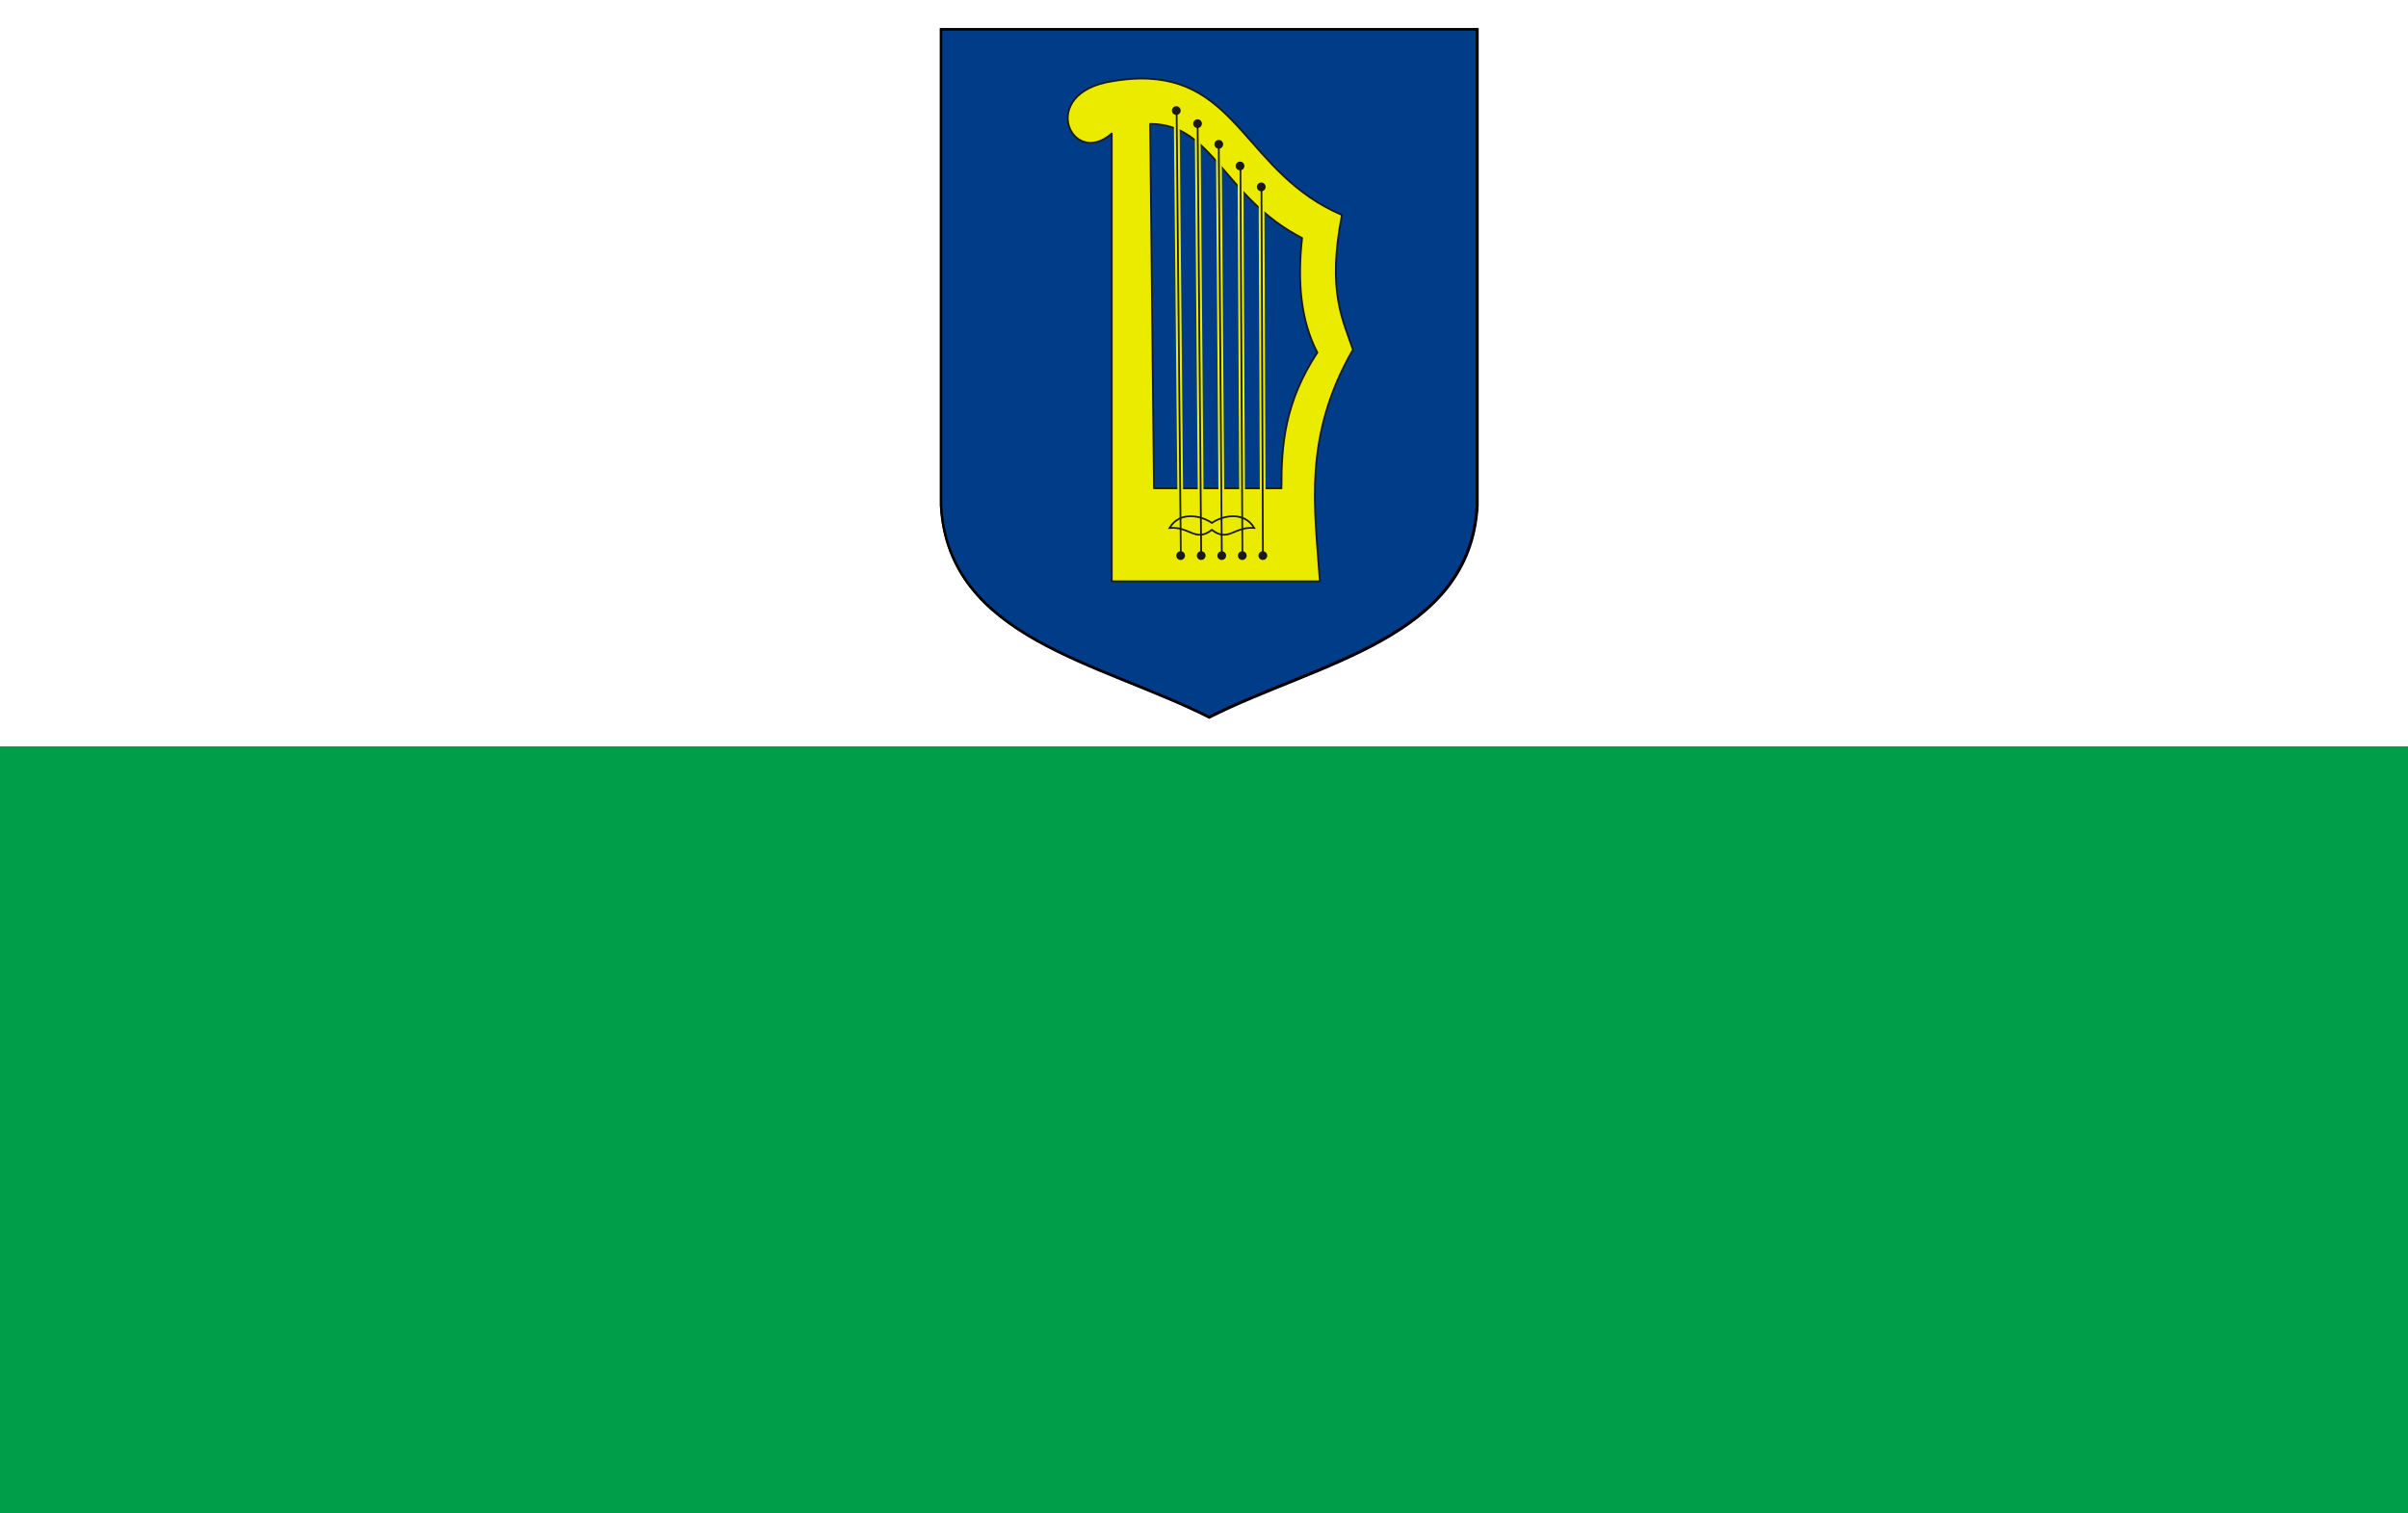 <?xml version="1.0" encoding="UTF-8" standalone="no"?>
<!-- Created with Inkscape (http://www.inkscape.org/) -->
<svg xmlns:dc="http://purl.org/dc/elements/1.1/" xmlns:cc="http://web.resource.org/cc/" xmlns:rdf="http://www.w3.org/1999/02/22-rdf-syntax-ns#" xmlns:svg="http://www.w3.org/2000/svg" xmlns="http://www.w3.org/2000/svg" xmlns:sodipodi="http://sodipodi.sourceforge.net/DTD/sodipodi-0.dtd" xmlns:inkscape="http://www.inkscape.org/namespaces/inkscape" width="471" height="296" id="svg2230" sodipodi:version="0.32" inkscape:version="0.44" sodipodi:docbase="/home/max/wiki/setomaa" sodipodi:docname="Petseri_maakonna_lipp.svg" version="1.0">
  <rect width="100%" height="100%" fill="#333333" stroke="none"/>
  <defs id="defs2232"/>
  <sodipodi:namedview id="base" pagecolor="white" bordercolor="#666666" borderopacity="1.0" gridtolerance="10000" guidetolerance="10" objecttolerance="10" inkscape:pageopacity="0" inkscape:pageshadow="2" inkscape:zoom="1" inkscape:cx="375" inkscape:cy="152.37462" inkscape:document-units="px" inkscape:current-layer="layer3" inkscape:window-width="951" inkscape:window-height="639" inkscape:window-x="0" inkscape:window-y="0" width="547.09px"/>
  <g inkscape:groupmode="layer" id="layer3" inkscape:label="L3" style="opacity: 1; display: inline;" transform="translate(-141.5, -481.362)" sodipodi:insensitive="true">
    <g style="opacity: 1; display: inline;" id="g2522" transform="translate(141.5, 477.362)">
      <rect id="rect2524" height="150" width="471" y="4" x="0" style="fill: white;"/>
      <rect id="rect2526" height="150" width="471" y="150" x="0" style="fill: rgb(0, 158, 73);"/>
    </g>
    <g style="opacity: 1; display: inline;" id="g2536" transform="matrix(0.479, 0, 0, 0.479, 325.35, 486.875)" sodipodi:insensitive="true">
      <path sodipodi:nodetypes="cccccc" id="path2538" d="M 0.498,0.498 L 0.498,195.059 C 3.569,249.279 65.217,258.93 110,281.502 C 154.782,258.93 216.431,249.279 219.502,195.059 L 219.502,0.498 L 0.498,0.498 z " style="fill: none; fill-opacity: 1; stroke: black; stroke-width: 0.996; stroke-opacity: 1;"/>
      <g transform="matrix(0.711, 0, 0, 0.711, -75.122, -53.515)" id="g2540">
        <path style="fill: rgb(0, 60, 135); fill-opacity: 1; stroke: black; stroke-width: 1.4; stroke-opacity: 1;" d="M 106.289,75.919 L 106.289,349.388 C 110.605,425.599 197.257,439.164 260.202,470.891 C 323.147,439.164 409.799,425.599 414.115,349.388 L 414.115,75.919 L 106.289,75.919 z " id="path2542" sodipodi:nodetypes="cccccc"/>
        <path id="path2544" style="fill: rgb(235, 235, 0); fill-opacity: 1; stroke: rgb(25, 25, 25); stroke-linecap: round; stroke-linejoin: round; stroke-opacity: 1;" d="M 220.219,104.219 C 215.408,104.298 210.248,104.802 204.625,105.75 C 161.3,112.498 181.315,156.077 204.344,135.75 L 204.344,392.969 L 323.844,392.969 C 321.005,351.069 313.9,310.313 342.844,259.938 C 336.978,242.502 327.964,226.365 336.531,182.562 C 281.534,159.084 276.981,103.288 220.219,104.219 z M 226.375,130.25 C 262.608,130.133 268.488,172.539 313.656,195.781 C 310.976,220.348 312.66,242.889 322.438,261.593 C 303.729,289.857 301.701,314.917 301.812,339.562 L 228.562,339.562 L 226.375,130.25 z "/>
        <g id="g2546" style="fill: rgb(235, 235, 0); fill-opacity: 1; stroke: rgb(235, 235, 0); stroke-width: 2; stroke-miterlimit: 4; stroke-dasharray: none; stroke-opacity: 1;">
          <path id="path2548" d="M 265.156,142.594 L 266.875,377.812 L 268.188,377.812 L 266.469,142.594 L 265.156,142.594 z " style="fill: rgb(235, 235, 0); fill-opacity: 1; fill-rule: evenodd; stroke: rgb(235, 235, 0); stroke-width: 2; stroke-linecap: butt; stroke-linejoin: miter; stroke-miterlimit: 4; stroke-dasharray: none; stroke-opacity: 1;"/>
          <path id="path2550" d="M 254.312,131.344 L 253,131.375 L 255.031,377.531 L 256.344,377.5 L 254.312,131.344 z " style="fill: rgb(235, 235, 0); fill-opacity: 1; fill-rule: evenodd; stroke: rgb(235, 235, 0); stroke-width: 2; stroke-linecap: butt; stroke-linejoin: miter; stroke-miterlimit: 4; stroke-dasharray: none; stroke-opacity: 1;"/>
          <path id="path2552" d="M 277.594,155.281 L 278.719,377.656 L 280.031,377.625 L 278.906,155.281 L 277.594,155.281 z " style="fill: rgb(235, 235, 0); fill-opacity: 1; fill-rule: evenodd; stroke: rgb(235, 235, 0); stroke-width: 2; stroke-linecap: butt; stroke-linejoin: miter; stroke-miterlimit: 4; stroke-dasharray: none; stroke-opacity: 1;"/>
          <path id="path2554" d="M 289.688,167.188 L 290.5,377.094 L 291.812,377.094 L 290.969,167.188 L 289.688,167.188 z " style="fill: rgb(235, 235, 0); fill-opacity: 1; fill-rule: evenodd; stroke: rgb(235, 235, 0); stroke-width: 2; stroke-linecap: butt; stroke-linejoin: miter; stroke-miterlimit: 4; stroke-dasharray: none; stroke-opacity: 1;"/>
          <path id="path2556" d="M 242.25,123 L 240.938,123.031 L 243.375,377.969 L 244.656,377.969 L 242.25,123 z " style="fill: rgb(235, 235, 0); fill-opacity: 1; fill-rule: evenodd; stroke: rgb(235, 235, 0); stroke-width: 2; stroke-linecap: butt; stroke-linejoin: miter; stroke-miterlimit: 4; stroke-dasharray: none; stroke-opacity: 1;"/>
        </g>
        <path style="fill: none; fill-rule: evenodd; stroke: rgb(25, 25, 25); stroke-width: 1px; stroke-linecap: butt; stroke-linejoin: miter; stroke-opacity: 1;" d="M 249.75,355.594 C 245.108,355.574 240.491,357.347 237.531,362.312 C 249.319,361.431 252.28,370.777 261.844,363.438 C 271.408,370.777 274.368,361.431 286.156,362.312 C 280.332,352.541 268.154,355.129 261.844,359.438 C 258.74,357.32 254.241,355.612 249.75,355.594 z " id="path2558"/>
        <g id="g2560">
          <path id="path2562" d="M 265.806,142.593 L 267.54,377.813" style="fill: rgb(235, 235, 0); fill-opacity: 1; fill-rule: evenodd; stroke: rgb(25, 25, 25); stroke-width: 1px; stroke-linecap: butt; stroke-linejoin: miter; stroke-opacity: 1;"/>
          <path id="path2564" d="M 253.66,131.365 L 255.695,377.518" style="fill: rgb(235, 235, 0); fill-opacity: 1; fill-rule: evenodd; stroke: rgb(25, 25, 25); stroke-width: 1px; stroke-linecap: butt; stroke-linejoin: miter; stroke-opacity: 1;"/>
          <path id="path2566" d="M 278.241,155.289 L 279.38,377.643" style="fill: rgb(235, 235, 0); fill-opacity: 1; fill-rule: evenodd; stroke: rgb(25, 25, 25); stroke-width: 1px; stroke-linecap: butt; stroke-linejoin: miter; stroke-opacity: 1;"/>
          <path id="path2568" d="M 290.322,167.194 L 291.157,377.081" style="fill: rgb(235, 235, 0); fill-opacity: 1; fill-rule: evenodd; stroke: rgb(25, 25, 25); stroke-width: 1px; stroke-linecap: butt; stroke-linejoin: miter; stroke-opacity: 1;"/>
          <path id="path2570" d="M 241.589,123.011 L 244.011,377.966" style="fill: rgb(235, 235, 0); fill-opacity: 1; fill-rule: evenodd; stroke: rgb(25, 25, 25); stroke-width: 1px; stroke-linecap: butt; stroke-linejoin: miter; stroke-opacity: 1;"/>
        </g>
        <g id="g2572">
          <path transform="matrix(0.913, 0, 0, 0.937, 44.9, 27.193)" d="M 244.695 122.504 A 2.737 2.669 0 1 1  239.221,122.504 A 2.737 2.669 0 1 1  244.695 122.504 z" sodipodi:ry="2.668654" sodipodi:rx="2.7370811" sodipodi:cy="122.50401" sodipodi:cx="241.95796" id="path2574" style="fill: rgb(25, 25, 25); fill-opacity: 1; stroke: none; stroke-linecap: round; stroke-linejoin: round; stroke-opacity: 1;" sodipodi:type="arc"/>
          <path transform="matrix(0.913, 0, 0, 0.937, 32.7, 15.317)" d="M 244.695 122.504 A 2.737 2.669 0 1 1  239.221,122.504 A 2.737 2.669 0 1 1  244.695 122.504 z" sodipodi:ry="2.668654" sodipodi:rx="2.7370811" sodipodi:cy="122.50401" sodipodi:cx="241.95796" id="path2576" style="fill: rgb(25, 25, 25); fill-opacity: 1; stroke: none; stroke-linecap: round; stroke-linejoin: round; stroke-opacity: 1;" sodipodi:type="arc"/>
          <path transform="matrix(0.913, 0, 0, 0.937, 57.1, 39.628)" d="M 244.695 122.504 A 2.737 2.669 0 1 1  239.221,122.504 A 2.737 2.669 0 1 1  244.695 122.504 z" sodipodi:ry="2.668654" sodipodi:rx="2.7370811" sodipodi:cy="122.50401" sodipodi:cx="241.95796" id="path2578" style="fill: rgb(25, 25, 25); fill-opacity: 1; stroke: none; stroke-linecap: round; stroke-linejoin: round; stroke-opacity: 1;" sodipodi:type="arc"/>
          <path transform="matrix(0.913, 0, 0, 0.937, 69.3, 51.659)" d="M 244.695 122.504 A 2.737 2.669 0 1 1  239.221,122.504 A 2.737 2.669 0 1 1  244.695 122.504 z" sodipodi:ry="2.668654" sodipodi:rx="2.7370811" sodipodi:cy="122.50401" sodipodi:cx="241.95796" id="path2580" style="fill: rgb(25, 25, 25); fill-opacity: 1; stroke: none; stroke-linecap: round; stroke-linejoin: round; stroke-opacity: 1;" sodipodi:type="arc"/>
          <path transform="matrix(0.913, 0, 0, 0.937, 20.5, 7.809)" d="M 244.695 122.504 A 2.737 2.669 0 1 1  239.221,122.504 A 2.737 2.669 0 1 1  244.695 122.504 z" sodipodi:ry="2.668654" sodipodi:rx="2.7370811" sodipodi:cy="122.50401" sodipodi:cx="241.95796" id="path2582" style="fill: rgb(25, 25, 25); fill-opacity: 1; stroke: none; stroke-linecap: round; stroke-linejoin: round; stroke-opacity: 1;" sodipodi:type="arc"/>
        </g>
        <g id="g2584">
          <path transform="matrix(0.913, 0, 0, 0.937, 46.6, 263.433)" d="M 244.695 122.504 A 2.737 2.669 0 1 1  239.221,122.504 A 2.737 2.669 0 1 1  244.695 122.504 z" sodipodi:ry="2.668654" sodipodi:rx="2.7370811" sodipodi:cy="122.50401" sodipodi:cx="241.95796" id="path2586" style="fill: rgb(25, 25, 25); fill-opacity: 1; stroke: none; stroke-linecap: round; stroke-linejoin: round; stroke-opacity: 1;" sodipodi:type="arc"/>
          <path transform="matrix(0.913, 0, 0, 0.937, 34.8, 263.433)" d="M 244.695 122.504 A 2.737 2.669 0 1 1  239.221,122.504 A 2.737 2.669 0 1 1  244.695 122.504 z" sodipodi:ry="2.668654" sodipodi:rx="2.7370811" sodipodi:cy="122.50401" sodipodi:cx="241.95796" id="path2588" style="fill: rgb(25, 25, 25); fill-opacity: 1; stroke: none; stroke-linecap: round; stroke-linejoin: round; stroke-opacity: 1;" sodipodi:type="arc"/>
          <path transform="matrix(0.913, 0, 0, 0.937, 58.4, 263.433)" d="M 244.695 122.504 A 2.737 2.669 0 1 1  239.221,122.504 A 2.737 2.669 0 1 1  244.695 122.504 z" sodipodi:ry="2.668654" sodipodi:rx="2.7370811" sodipodi:cy="122.50401" sodipodi:cx="241.95796" id="path2590" style="fill: rgb(25, 25, 25); fill-opacity: 1; stroke: none; stroke-linecap: round; stroke-linejoin: round; stroke-opacity: 1;" sodipodi:type="arc"/>
          <path transform="matrix(0.913, 0, 0, 0.937, 70.2, 263.433)" d="M 244.695 122.504 A 2.737 2.669 0 1 1  239.221,122.504 A 2.737 2.669 0 1 1  244.695 122.504 z" sodipodi:ry="2.668654" sodipodi:rx="2.7370811" sodipodi:cy="122.50401" sodipodi:cx="241.95796" id="path2592" style="fill: rgb(25, 25, 25); fill-opacity: 1; stroke: none; stroke-linecap: round; stroke-linejoin: round; stroke-opacity: 1;" sodipodi:type="arc"/>
          <path transform="matrix(0.913, 0, 0, 0.937, 23, 263.433)" d="M 244.695 122.504 A 2.737 2.669 0 1 1  239.221,122.504 A 2.737 2.669 0 1 1  244.695 122.504 z" sodipodi:ry="2.668654" sodipodi:rx="2.7370811" sodipodi:cy="122.50401" sodipodi:cx="241.95796" id="path2594" style="fill: rgb(25, 25, 25); fill-opacity: 1; stroke: none; stroke-linecap: round; stroke-linejoin: round; stroke-opacity: 1;" sodipodi:type="arc"/>
        </g>
      </g>
    </g>
  </g>
</svg>